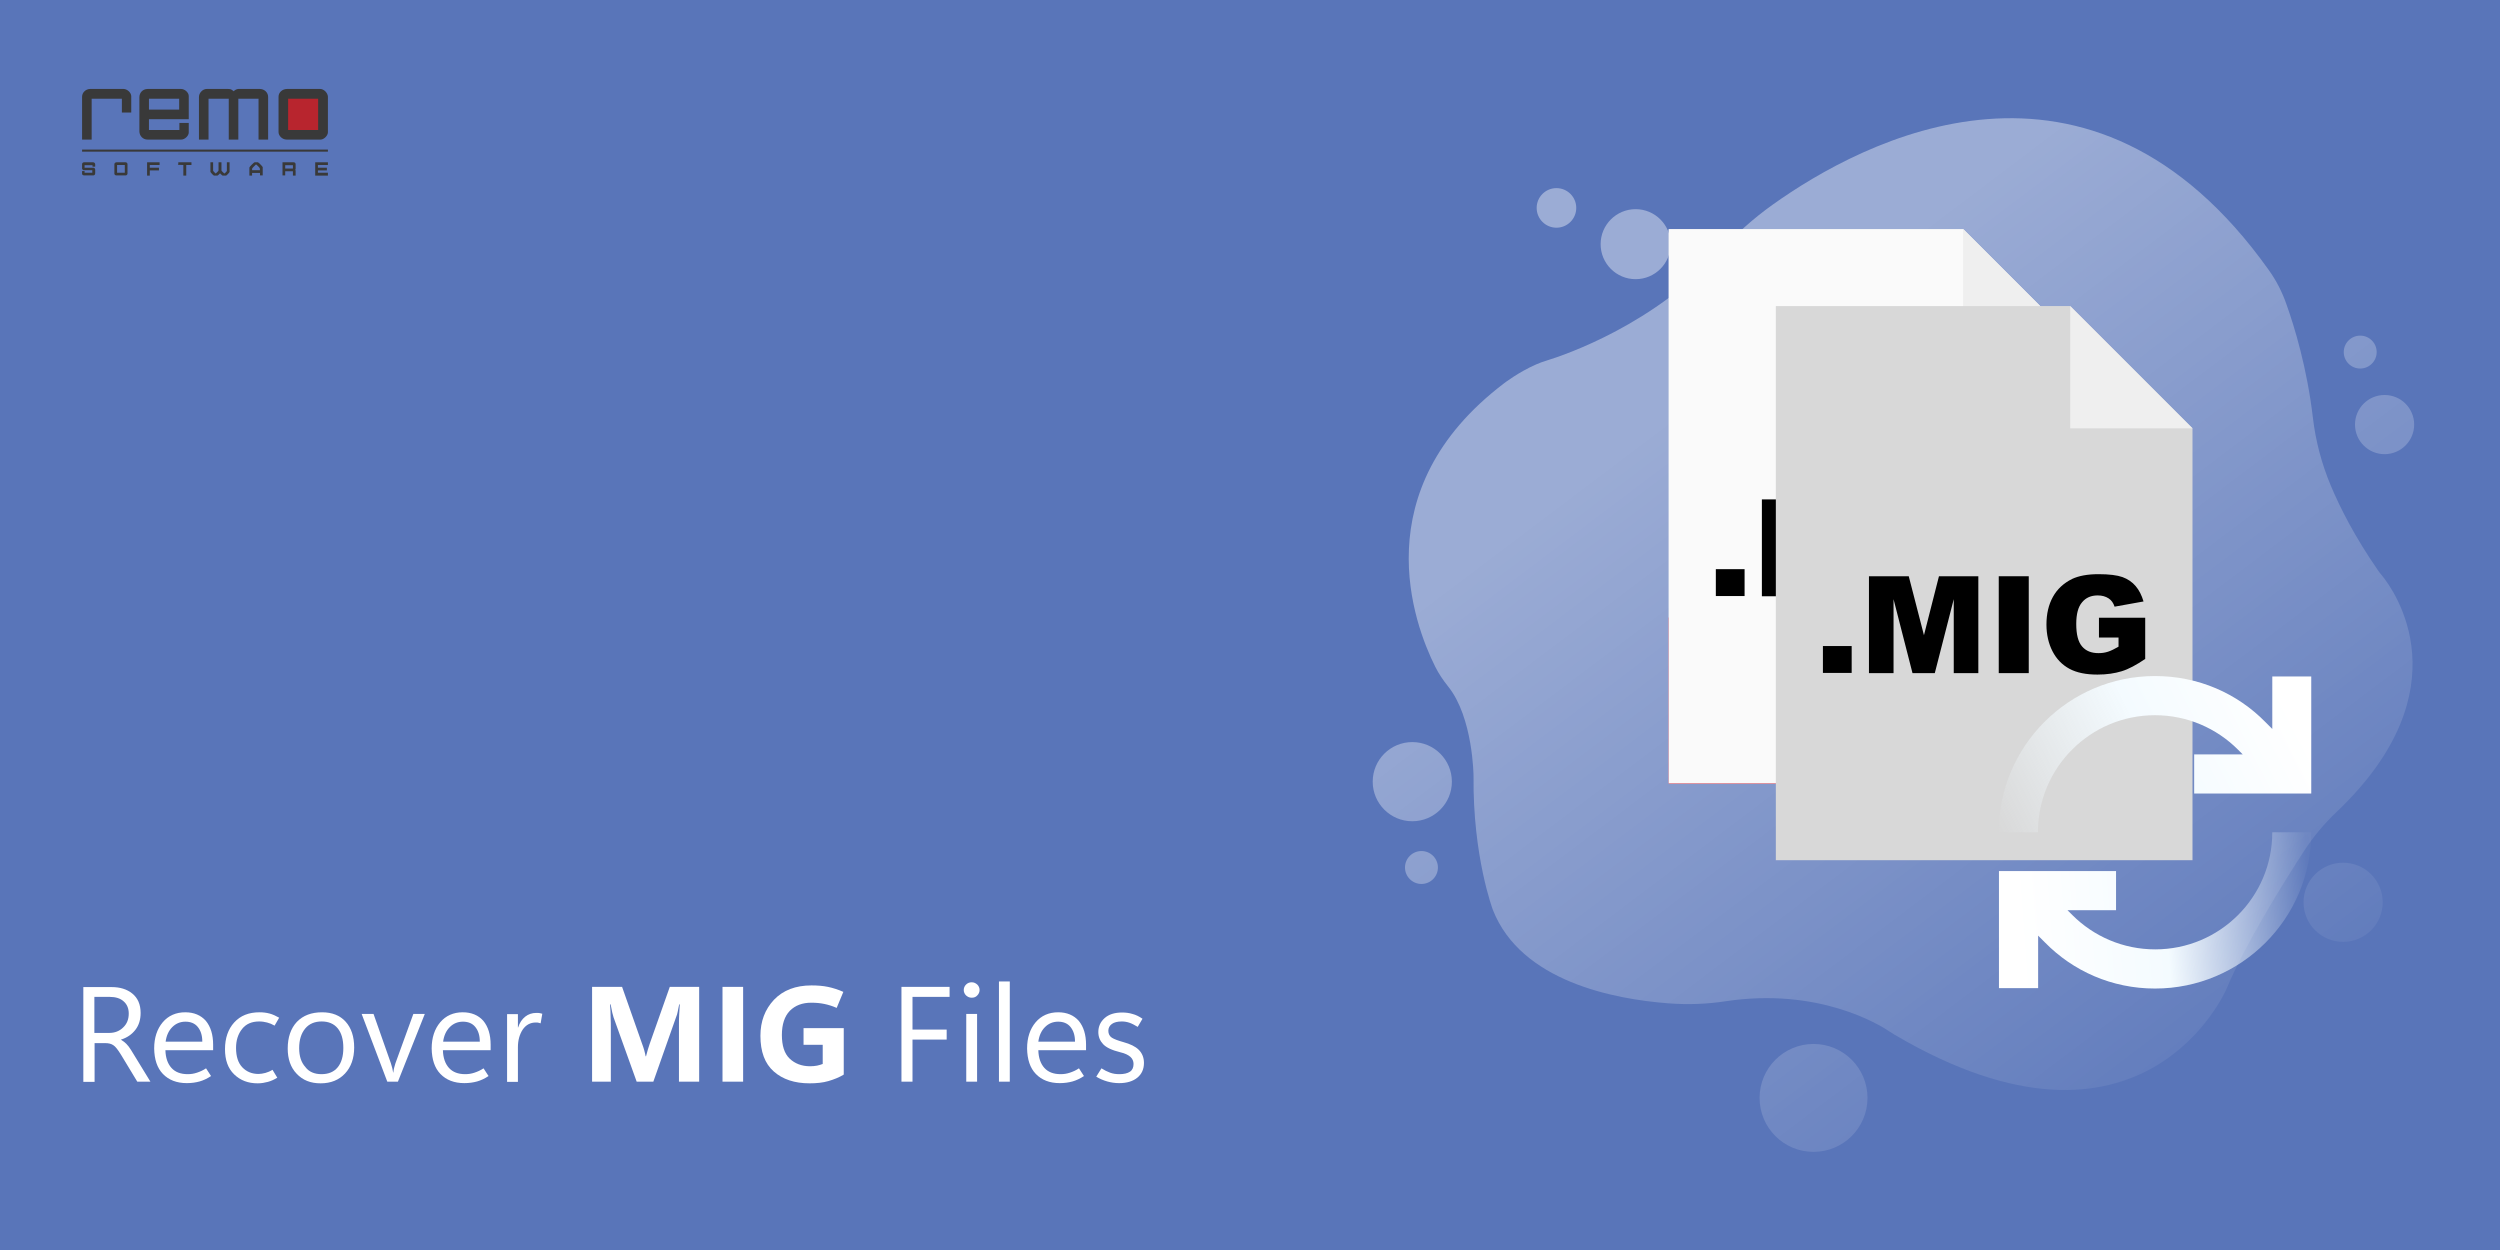 <?xml version="1.0" encoding="utf-8"?>
<!-- Generator: Adobe Illustrator 27.8.1, SVG Export Plug-In . SVG Version: 6.00 Build 0)  -->
<svg version="1.1" id="Layer_1" xmlns="http://www.w3.org/2000/svg" xmlns:xlink="http://www.w3.org/1999/xlink" x="0px" y="0px"
	 viewBox="0 0 1200 600" style="enable-background:new 0 0 1200 600;" xml:space="preserve">
<style type="text/css">
	.st0{fill:#5975B9;}
	.st1{opacity:0.4;}
	.st2{fill:url(#SVGID_1_);}
	.st3{fill:url(#SVGID_00000121999535186854202050000013695452850888855461_);}
	.st4{fill:url(#SVGID_00000051382975180934962260000011150521047888753584_);}
	.st5{fill:url(#SVGID_00000006675500681094499730000007539815034847505032_);}
	.st6{fill:url(#SVGID_00000129170258639083759570000004184819432332325523_);}
	.st7{fill:url(#SVGID_00000084507633695558665460000002861277526176624059_);}
	.st8{fill:url(#SVGID_00000083072702381127236260000007080291552992234636_);}
	.st9{fill:url(#SVGID_00000098182619912860279270000000024784029432238007_);}
	.st10{fill:url(#SVGID_00000108306418470220962470000014517587375524771722_);}
	.st11{fill-rule:evenodd;clip-rule:evenodd;fill:#393939;}
	.st12{fill:#B8252E;}
	.st13{fill:#393939;}
	.st14{fill:#E8E8E8;}
	.st15{fill:#C6C6C6;}
	.st16{fill:#ED1B24;}
	.st17{fill:#FFFFFF;}
	.st18{fill:#EE1C25;}
	.st19{fill:#FAFAFA;}
	.st20{fill:#EFEFEF;}
	.st21{fill:#D8D8D8;}
	.st22{fill:url(#SVGID_00000124845508482449516760000000684824319892364721_);}
	.st23{fill:url(#SVGID_00000110458220032392035570000005838252859104996284_);}
</style>
<rect y="0" class="st0" width="1200" height="600"/>
<g class="st1">
	
		<linearGradient id="SVGID_1_" gradientUnits="userSpaceOnUse" x1="1106.849" y1="45.071" x2="822.934" y2="420.901" gradientTransform="matrix(1 0 0 -1 0 599.89)">
		<stop  offset="1.385225e-07" style="stop-color:#FFFFFF;stop-opacity:0"/>
		<stop  offset="1" style="stop-color:#FFFFFF"/>
	</linearGradient>
	<path class="st2" d="M1097.4,145.8c3.9,10.9,10,30.8,12.8,54.8c1.3,11.1,4.2,22,8.5,32.3c4.6,11,11.8,25.1,22.7,40.8
		c0.6,0.9,1.3,1.8,2,2.6c5.7,7,40.1,54.6-22,113.6c-5.8,5.5-11,11.7-15.4,18.5c-10.2,15.7-28.2,44.6-37.4,66.5
		c0,0-39.6,92.3-159.3,21.7c-0.7-0.4-1.5-0.9-2.2-1.4c-5.3-3.6-34.5-21.3-78.8-14.6c-9.1,1.4-18.3,1.7-27.5,1
		c-26.1-2-70.7-10.5-84.2-44.8c0,0-9.7-25.6-9.3-64.3c0,0-0.2-28.1-12.2-43c-2.4-3-4.5-6.1-6.2-9.5c-10.3-20.6-34.3-84.8,32.9-135.9
		c0,0,6.9-5.4,15.6-9.2c1.6-0.7,3.2-1.3,4.9-1.8c9.5-2.9,52.1-17.6,83.5-52.5c7.5-8.3,15.9-15.8,25-22.3
		c43.3-30.9,152.5-89.2,238.2,31.3C1092.6,134.6,1095.4,140.1,1097.4,145.8z"/>
	
		<linearGradient id="SVGID_00000136373709407182912490000005010296404373647268_" gradientUnits="userSpaceOnUse" x1="1299.71" y1="190.765" x2="1015.795" y2="566.595" gradientTransform="matrix(1 0 0 -1 0 599.89)">
		<stop  offset="1.385225e-07" style="stop-color:#FFFFFF;stop-opacity:0"/>
		<stop  offset="1" style="stop-color:#FFFFFF"/>
	</linearGradient>
	<circle style="fill:url(#SVGID_00000136373709407182912490000005010296404373647268_);" cx="1144.6" cy="203.8" r="14.2"/>
	
		<linearGradient id="SVGID_00000053544196926337388070000009101995772685683111_" gradientUnits="userSpaceOnUse" x1="1308.998" y1="197.782" x2="1025.083" y2="573.611" gradientTransform="matrix(1 0 0 -1 0 599.89)">
		<stop  offset="1.385225e-07" style="stop-color:#FFFFFF;stop-opacity:0"/>
		<stop  offset="1" style="stop-color:#FFFFFF"/>
	</linearGradient>
	<circle style="fill:url(#SVGID_00000053544196926337388070000009101995772685683111_);" cx="1132.9" cy="169" r="7.9"/>
	
		<linearGradient id="SVGID_00000119081529643424610660000008214298613291787405_" gradientUnits="userSpaceOnUse" x1="1112.479" y1="49.324" x2="828.564" y2="425.154" gradientTransform="matrix(1 0 0 -1 0 599.89)">
		<stop  offset="1.385225e-07" style="stop-color:#FFFFFF;stop-opacity:0"/>
		<stop  offset="1" style="stop-color:#FFFFFF"/>
	</linearGradient>
	<circle style="fill:url(#SVGID_00000119081529643424610660000008214298613291787405_);" cx="785.1" cy="117.2" r="16.8"/>
	
		<linearGradient id="SVGID_00000152223490438918071120000014117715723486086784_" gradientUnits="userSpaceOnUse" x1="1096.655" y1="37.37" x2="812.74" y2="413.2" gradientTransform="matrix(1 0 0 -1 0 599.89)">
		<stop  offset="1.385225e-07" style="stop-color:#FFFFFF;stop-opacity:0"/>
		<stop  offset="1" style="stop-color:#FFFFFF"/>
	</linearGradient>
	<circle style="fill:url(#SVGID_00000152223490438918071120000014117715723486086784_);" cx="747.1" cy="99.8" r="9.5"/>
	
		<linearGradient id="SVGID_00000132785994344665393450000007241727270146692233_" gradientUnits="userSpaceOnUse" x1="920.141" y1="-95.975" x2="636.226" y2="279.855" gradientTransform="matrix(1 0 0 -1 0 599.89)">
		<stop  offset="1.385225e-07" style="stop-color:#FFFFFF;stop-opacity:0"/>
		<stop  offset="1" style="stop-color:#FFFFFF"/>
	</linearGradient>
	<circle style="fill:url(#SVGID_00000132785994344665393450000007241727270146692233_);" cx="677.9" cy="375.2" r="19"/>
	
		<linearGradient id="SVGID_00000160875436438747067560000008167763870229704328_" gradientUnits="userSpaceOnUse" x1="903.127" y1="-108.828" x2="619.212" y2="267.002" gradientTransform="matrix(1 0 0 -1 0 599.89)">
		<stop  offset="1.385225e-07" style="stop-color:#FFFFFF;stop-opacity:0"/>
		<stop  offset="1" style="stop-color:#FFFFFF"/>
	</linearGradient>
	<circle style="fill:url(#SVGID_00000160875436438747067560000008167763870229704328_);" cx="682.3" cy="416.4" r="7.9"/>
	
		<linearGradient id="SVGID_00000093871403667165756020000017719212386980675721_" gradientUnits="userSpaceOnUse" x1="969.753" y1="-58.496" x2="685.838" y2="317.334" gradientTransform="matrix(1 0 0 -1 0 599.89)">
		<stop  offset="1.385225e-07" style="stop-color:#FFFFFF;stop-opacity:0"/>
		<stop  offset="1" style="stop-color:#FFFFFF"/>
	</linearGradient>
	<circle style="fill:url(#SVGID_00000093871403667165756020000017719212386980675721_);" cx="870.5" cy="527" r="25.9"/>
	
		<linearGradient id="SVGID_00000143585725110989865410000012806896612217402282_" gradientUnits="userSpaceOnUse" x1="1176.756" y1="97.881" x2="892.841" y2="473.711" gradientTransform="matrix(1 0 0 -1 0 599.89)">
		<stop  offset="1.385225e-07" style="stop-color:#FFFFFF;stop-opacity:0"/>
		<stop  offset="1" style="stop-color:#FFFFFF"/>
	</linearGradient>
	<circle style="fill:url(#SVGID_00000143585725110989865410000012806896612217402282_);" cx="1124.7" cy="433.1" r="19"/>
</g>
<g>
	<path class="st11" d="M95.5,46.5V67h4.6V47.4h9.7V67h4.6V47.4h9.7V67h4.6V46.5c0-2.1-1.8-3.8-4-3.8h-10.3c-0.8,0-1.8,0.6-2.2,1.1
		c-0.9-0.6-1.1-1.1-2.6-1.1H99.2C97.3,42.7,95.5,44.6,95.5,46.5z"/>
	<path class="st11" d="M39.4,46.4V67H44V47.4h14.5V54H63v-7.8c0-1.7-1.9-3.5-3.7-3.5h-16C41.2,42.7,39.4,44.4,39.4,46.4z"/>
	<g>
		<rect x="136.6" y="45.5" class="st12" width="17.7" height="18.8"/>
		<path class="st13" d="M153.7,42.7h-15.9c-2.2,0-4.1,1.6-4.1,3.7v17c0,1.9,1.9,3.6,3.9,3.6h16.3c1.6,0,3.5-1.9,3.5-3.5V46.4
			C157.3,44.6,155.5,42.7,153.7,42.7z M152.7,62.4h-14.4v-15h14.4V62.4L152.7,62.4z"/>
	</g>
	<rect x="39.4" y="71.8" class="st11" width="118" height="1"/>
	<path class="st13" d="M90.6,57.2V46.1c0-1.7-1.9-3.4-3.7-3.4h-16c-2.3,0-4,1.7-4,4V63c0,2.2,1.7,4,3.9,4H87c1.7,0,3.6-1.8,3.6-3.4
		V59h-4.5v3.4H71.5v-5.2H90.6L90.6,57.2z M71.5,47.4H86v5.2H71.5V47.4z"/>
	<path class="st11" d="M101,82.5c0,0.2,1.5,1.8,1.7,1.8h1.6c0.4,0,1-0.9,1.3-1.1c0.3,0.2,1,1.1,1.3,1.1h1.6c0.2,0,1.7-1.5,1.7-1.8
		v-4.6h-1.3V82c0,0.3-1,1.2-1.2,1.3c-0.2-0.2-1.4-1.2-1.4-1.5v-3.9h-1.4v3.9c0,0.3-1.2,1.4-1.4,1.5c-0.2-0.3-1.2-1.1-1.2-1.4v-4H101
		V82.5L101,82.5z"/>
	<path class="st11" d="M39.4,78.8V81c0,0.2,0.5,0.7,0.7,0.7h4.2v1.2h-3.7v-0.8h-1.2v1.4c0,0.3,0.5,0.7,0.9,0.7h4.5
		c0.6,0,0.9-0.5,0.9-1.1v-1.5c0-0.6-0.3-1.1-0.9-1.1h-4.2v-1.2h3.8V80h1.3v-1.1c0-0.6-0.5-1-1-1h-4.4C39.8,77.9,39.4,78.3,39.4,78.8
		z"/>
	<polygon class="st11" points="88,79.2 88,84.3 89.4,84.3 89.4,79.2 91.9,79.2 91.9,77.9 85.6,77.9 85.6,78.1 85.6,79.1 	"/>
	<path class="st13" d="M60.3,77.9h-4.4c-0.5,0-1,0.4-1,0.9v4.5c0,0.5,0.4,0.9,0.9,0.9h4.5c0.5,0,0.9-0.4,0.9-0.9v-4.5
		C61.2,78.3,60.8,77.9,60.3,77.9z M59.9,82.9h-3.7v-3.7h3.7V82.9L59.9,82.9z"/>
	<path class="st13" d="M123.8,77.9h-1.6c-0.3,0-2.5,2.2-2.5,2.5v3.9h1.3V83h3.8v1.2h1.3v-4C126.1,80,124.1,77.9,123.8,77.9z
		 M124.8,81.7H121V81c0-0.3,1.6-1.8,1.9-2.1c0.3,0.2,1.8,1.6,1.8,1.9L124.8,81.7L124.8,81.7z"/>
	<path class="st13" d="M141.9,78.8c0-0.5-0.4-0.9-0.9-0.9h-5.4v6.3h1.3v-2h3.7v2.1h1.3v-2.4c0-0.2-0.1-0.2-0.2-0.4
		c0.1-0.2,0.2-0.2,0.2-0.4L141.9,78.8L141.9,78.8z M140.6,80.9h-3.7v-1.6h3.7V80.9z"/>
	<polygon class="st11" points="88,79.2 85.6,79.1 85.6,78.1 85.6,77.9 85.4,79.2 	"/>
	<polygon class="st13" points="71.9,80.5 71.9,79.2 76.6,79.2 76.6,77.9 70.6,77.9 70.6,84.3 71.9,84.3 71.9,81.8 76.3,81.8 
		76.3,80.5 	"/>
	<polygon class="st13" points="152.6,80.5 152.6,79.2 157.4,79.2 157.4,77.9 151.3,77.9 151.3,84.3 157.4,84.3 157.4,82.9 
		152.6,82.9 152.6,81.8 156.9,81.8 156.9,80.5 	"/>
</g>
<g>
	<g>
		<polygon class="st14" points="801,110 801,376 1001,376 1001,168.7 942.3,110 		"/>
		<polygon class="st15" points="942.3,110 1001,168.7 942.3,168.7 		"/>
	</g>
	<g>
		<rect x="801" y="296.4" class="st16" width="200" height="79.7"/>
		<g>
			<path class="st17" d="M885.3,364.4c0-18.9,0-37.5,0-56.1c0.2-0.1,0.3-0.3,0.4-0.3c8.9,0.1,17.8-0.3,26.6,0.3
				c7.8,0.5,12.7,5.3,13.9,12c1.3,6.9-1,11.7-7.7,16c0.2,0.2,0.4,0.4,0.6,0.5c3.6,1.9,5.7,5.1,6,9.1c0.5,6,0.6,12.1,0.8,18.5
				c-3.4,0-6.8,0.1-10.2-0.1c-0.5,0-1.2-1.1-1.2-1.8c-0.3-3.1-0.4-6.3-0.6-9.4c-0.1-2.2-0.1-4.5-0.4-6.7c-0.3-2.7-2.1-4.4-4.6-4.7
				c-3.9-0.5-7.9-0.5-12.1-0.7c0,1.6,0,2.8,0,3.9c0,5.9,0,11.7,0,17.6c0,1.4-0.4,2-1.9,1.9C891.7,364.4,888.6,364.4,885.3,364.4z
				 M896.8,332c4.5-0.3,8.8-0.3,12.9-0.8c3.3-0.4,5-3,5.2-6.6c0.1-3.5-1.4-6.2-4.7-6.7c-4.4-0.7-8.9-0.6-13.5-0.9
				C896.8,322.2,896.8,326.9,896.8,332z"/>
			<path class="st17" d="M877,346.4c-1.2,7-4.1,12.8-10.3,15.9c-9.1,4.5-18.3,4.3-26.8-1.6c-4.3-2.9-6.6-7.3-7.9-12.3
				c-2.5-9.6-2.6-19.1,1.8-28.2c6.1-12.8,23.2-17.3,34.9-9.3c5,3.4,7.6,8.4,8,14.9c-2.6,0-5-0.2-7.4,0c-2.8,0.3-4.2-0.5-5.2-3.4
				c-2.2-6.5-11.9-8.1-16.9-2.8c-1.3,1.3-2.3,3-2.9,4.8c-2.7,8-2.7,16.1,0.1,24c1.5,4.4,4.6,7,9.5,7.3c5.6,0.4,9.3-1.9,11-7.3
				c0.5-1.6,1.2-2.2,2.9-2.1C870.8,346.5,873.8,346.4,877,346.4z"/>
			<path class="st17" d="M946.5,339.7c0-2.6-0.1-5.1,0.1-7.6c0-0.4,0.9-1.1,1.4-1.2c1.9-0.2,3.8-0.1,5.6-0.4c3.2-0.6,4.6-2.5,4.6-6
				c0-3.7-1.5-5.9-4.5-6.6c-5-1.2-8.1,0.7-9.6,5.5c-0.2,0.5-0.8,1.3-1.2,1.3c-2.4,0.1-4.9,0.1-7.3,0.1c-0.6,0-1.2-0.1-1.8-0.1
				c-0.4-6.4,4.7-13.1,11.6-14.9c4.8-1.3,9.7-1.2,14.5,0.4c5.5,1.8,8.9,5.7,9.6,11.5c0.7,5.7-1.5,9.9-6.5,12.7
				c0.1,0.2,0.1,0.3,0.2,0.4c5.9,2.6,8.8,7.1,8.7,13.5c-0.1,6.6-2.9,11.9-9,14.6c-8.2,3.6-16.5,3.7-24.1-1.5c-4-2.7-5.8-7-6-12.1
				c3.5,0,6.9,0,10.2,0.1c0.4,0,0.9,0.8,1.1,1.3c2,5.2,7.6,7.5,12.7,4.9c0.7-0.3,1.3-0.8,1.8-1.4c2.3-2.8,2.3-6.1,1.4-9.3
				c-0.8-2.9-3.1-4.2-5.9-4.6C951.5,339.9,949.2,339.9,946.5,339.7z"/>
		</g>
	</g>
	<g>
		<g>
			<path class="st18" d="M901.1,160.9c34.7,0,62.9,28.2,62.9,62.9c0,34.9-28.1,63-63,63.1c-34.8,0-63-28.1-63-62.8
				C838,189,866,160.9,901.1,160.9z M900.6,279.9c30.4,0.4,56-24.5,56.4-55c0.5-31-24.2-56.6-54.9-57.1s-56.7,24.3-57.1,54.5
				C844.5,254.1,869,279.5,900.6,279.9z"/>
			<path class="st18" d="M912.7,238.6c8.9-14.7,17.5-29.1,26.4-43.8c0.6,0.9,1.1,1.5,1.5,2.2c7.9,12.2,10.4,25.4,6.6,39.6
				c-0.4,1.6-1,2.3-2.8,2.2c-9.8-0.1-19.5,0-29.3-0.1C914.4,238.7,913.8,238.6,912.7,238.6z"/>
			<path class="st18" d="M894.7,176.8c13.9-2.6,31.5,2.9,42.1,15.2c-5.6,9.3-11.3,18.7-17.2,28.5C911.2,205.7,903,191.3,894.7,176.8
				z"/>
			<path class="st18" d="M893.8,242.1c17.3,0,34.2,0,51.4,0c-0.6,1.3-1,2.4-1.6,3.5c-6.8,12.5-17.1,20.5-30.9,24.2
				c-2,0.5-2.9,0.1-3.9-1.7c-4.5-8-9.2-15.9-13.9-23.9C894.6,243.6,894.3,243,893.8,242.1z"/>
			<path class="st18" d="M906.5,270.9c-14.4,1.1-26.5-2.8-36.9-12.1c-4.7-4.2-4.7-4.2-1.5-9.7c4.2-7.2,8.3-14.4,12.5-21.5
				c0-0.1,0.1-0.1,0.4-0.3C889.5,241.7,897.9,256.1,906.5,270.9z"/>
			<path class="st18" d="M906.5,204.9c-16.2,0-32.3,0-48.8,0c1.3-2.3,2.3-4.5,3.5-6.4c6.7-10.5,16.1-17.4,28.1-20.8
				c1-0.3,1.8-0.4,2.4,0.7c4.8,8.6,9.8,17.2,14.6,25.8C906.4,204.4,906.4,204.5,906.5,204.9z"/>
			<path class="st18" d="M887.6,208.7c-8.2,14.2-16.4,28.3-24.7,42.6c-4.2-5.8-6.8-12-8.1-18.7c-1.4-7.5-1-15,1.1-22.4
				c0.3-1,0.6-1.7,1.9-1.7c9.6,0.1,19.3,0,28.9,0C886.9,208.5,887.1,208.6,887.6,208.7z"/>
		</g>
	</g>
</g>
<g>
	<g>
		<polygon class="st19" points="801,110 801,376 1001,376 1001,168.7 942.3,110 		"/>
		<polygon class="st20" points="942.3,110 1001,168.7 942.3,168.7 		"/>
	</g>
	<g>
		<path d="M823.6,273.2h13.8v12.9h-13.8V273.2z"/>
		<path d="M845.9,239.7h18.9l7.3,28.3l7.2-28.3h18.9v46.5h-11.8v-35.5l-9.1,35.5h-10.7l-9.1-35.5v35.5h-11.8V239.7z"/>
		<path d="M908,239.7h14.4v46.5H908V239.7z"/>
		<path d="M956.1,269.3v-9.7h22.2v19.8c-4.3,2.9-8,4.9-11.3,5.9c-3.3,1-7.1,1.6-11.6,1.6c-5.5,0-10-0.9-13.5-2.8
			c-3.5-1.9-6.2-4.7-8.1-8.4c-1.9-3.7-2.9-8-2.9-12.8c0-5.1,1-9.5,3.1-13.3c2.1-3.8,5.2-6.6,9.2-8.6c3.2-1.5,7.4-2.3,12.7-2.3
			c5.1,0,9,0.5,11.5,1.4c2.5,0.9,4.7,2.4,6.3,4.3c1.7,2,2.9,4.4,3.8,7.4l-13.9,2.5c-0.6-1.8-1.5-3.1-2.9-4c-1.4-0.9-3.1-1.4-5.2-1.4
			c-3.2,0-5.7,1.1-7.5,3.3c-1.9,2.2-2.8,5.7-2.8,10.4c0,5,0.9,8.6,2.8,10.8c1.9,2.2,4.5,3.2,7.9,3.2c1.6,0,3.1-0.2,4.6-0.7
			c1.5-0.5,3.1-1.3,5-2.4v-4.4H956.1z"/>
	</g>
</g>
<g>
	<g>
		<polygon class="st21" points="852.4,146.9 852.4,412.9 1052.4,412.9 1052.4,205.6 993.7,146.9 		"/>
		<polygon class="st20" points="993.7,146.9 1052.4,205.6 993.7,205.6 		"/>
	</g>
	<g>
		<path d="M875,310.1h13.8v12.9H875V310.1z"/>
		<path d="M897.3,276.6h18.9l7.3,28.3l7.2-28.3h18.9v46.5h-11.8v-35.5l-9.1,35.5h-10.7l-9.1-35.5v35.5h-11.8V276.6z"/>
		<path d="M959.4,276.6h14.4v46.5h-14.4V276.6z"/>
		<path d="M1007.5,306.2v-9.7h22.2v19.8c-4.3,2.9-8,4.9-11.3,5.9c-3.3,1-7.1,1.6-11.6,1.6c-5.5,0-10-0.9-13.5-2.8
			c-3.5-1.9-6.2-4.7-8.1-8.4c-1.9-3.7-2.9-8-2.9-12.8c0-5.1,1-9.5,3.1-13.3c2.1-3.8,5.2-6.6,9.2-8.6c3.2-1.5,7.4-2.3,12.7-2.3
			c5.1,0,9,0.5,11.5,1.4c2.5,0.9,4.7,2.4,6.3,4.3c1.7,2,2.9,4.4,3.8,7.4l-13.9,2.5c-0.6-1.8-1.5-3.1-2.9-4c-1.4-0.9-3.1-1.4-5.2-1.4
			c-3.2,0-5.7,1.1-7.5,3.3c-1.9,2.2-2.8,5.7-2.8,10.4c0,5,0.9,8.6,2.8,10.8c1.9,2.2,4.5,3.2,7.9,3.2c1.6,0,3.1-0.2,4.6-0.7
			c1.5-0.5,3.1-1.3,5-2.4v-4.4H1007.5z"/>
	</g>
</g>
<g>
	
		<linearGradient id="SVGID_00000044871072457660052320000014888502313994589337_" gradientUnits="userSpaceOnUse" x1="961.064" y1="195.416" x2="1096.638" y2="264.352" gradientTransform="matrix(1 0 0 -1 0 599.89)">
		<stop  offset="0" style="stop-color:#F3FBFF;stop-opacity:0"/>
		<stop  offset="0.55" style="stop-color:#F4FBFF"/>
		<stop  offset="1" style="stop-color:#FFFFFF"/>
	</linearGradient>
	<path style="fill:url(#SVGID_00000044871072457660052320000014888502313994589337_);" d="M1034.4,324.5c-41.4,0-75,33.6-75,75h18.8
		c0-31.1,25.2-56.2,56.2-56.2c15.5,0,29.6,6.3,39.8,16.5l2.3,2.3h-23.3v18.8h56.2v-56.2h-18.7v25.2l-3.2-3.2
		C1073.9,332.8,1055.2,324.5,1034.4,324.5z"/>
	
		<linearGradient id="SVGID_00000008835624596003176140000016190309784348643974_" gradientUnits="userSpaceOnUse" x1="1126.69" y1="167.439" x2="968.136" y2="155.95" gradientTransform="matrix(1 0 0 -1 0 599.89)">
		<stop  offset="0" style="stop-color:#F3FBFF;stop-opacity:0"/>
		<stop  offset="0.112" style="stop-color:#F3FBFF;stop-opacity:3.631284e-02"/>
		<stop  offset="0.55" style="stop-color:#F4FBFF"/>
		<stop  offset="1" style="stop-color:#FFFFFF"/>
	</linearGradient>
	<path style="fill:url(#SVGID_00000008835624596003176140000016190309784348643974_);" d="M1034.4,474.5c41.4,0,75-33.6,75-75h-18.7
		c0,31.1-25.2,56.2-56.2,56.2c-15.5,0-29.6-6.3-39.8-16.5l-2.3-2.3h23.3v-18.8h-56.2v56.2h18.8v-25.2l3.2,3.2
		C995,466.1,1013.7,474.5,1034.4,474.5z"/>
</g>
<g>
	<g>
		<path class="st17" d="M72.2,519.2h-6.3l-7.8-12.9c-1.5-2.4-2.7-4-3.7-4.6c-1-0.7-2.3-1-3.8-1h-5.2v18.6H40v-45.5h13.6
			c4,0,7.3,1,9.9,3.1c2.6,2.1,4,5.2,4,9.3c0,3.2-0.8,5.9-2.5,8.1c-1.7,2.2-4,3.8-6.9,4.7v0.1c1,0.6,1.8,1.2,2.5,1.9
			c0.7,0.7,1.5,1.7,2.3,3L72.2,519.2z M45.3,478.5v17.3h7.2c2.6,0,4.9-0.9,6.6-2.6c1.8-1.7,2.7-3.9,2.7-6.7c0-2.4-0.8-4.4-2.4-5.8
			c-1.6-1.5-3.9-2.2-6.8-2.2H45.3z"/>
		<path class="st17" d="M102.4,504.1h-23c0.1,3.7,1.1,6.5,2.9,8.5s4.4,3,7.8,3c1.5,0,2.9-0.2,4.4-0.7s2.9-1.1,4.4-2.1l2.4,3.7
			c-1.8,1.2-3.7,2.1-5.5,2.6s-3.9,0.8-6.1,0.8c-4.9,0-8.7-1.5-11.5-4.4c-2.8-2.9-4.1-7-4.2-12.2c0-5.2,1.4-9.4,4.1-12.6
			s6.4-4.8,10.8-4.8c4.2,0,7.5,1.4,9.9,4.1c2.3,2.8,3.5,6.6,3.5,11.5V504.1z M97.1,499.9c0-3-0.8-5.3-2.2-7
			c-1.4-1.7-3.4-2.5-5.9-2.5c-2.5,0-4.6,0.9-6.3,2.6s-2.8,4-3.2,7H97.1z"/>
		<path class="st17" d="M133.1,517.3c-1.5,0.9-3,1.6-4.5,2c-1.5,0.4-3.1,0.7-4.9,0.7c-4.6,0-8.3-1.4-11.3-4.3s-4.4-6.9-4.4-12.1
			c0-5.3,1.5-9.6,4.4-12.8c3-3.3,7-4.9,12.2-4.9c1.7,0,3.3,0.2,4.8,0.6c1.5,0.4,3,1.1,4.6,2l-2.2,3.8c-1.2-0.7-2.4-1.2-3.6-1.5
			c-1.2-0.3-2.4-0.5-3.8-0.5c-3.6,0-6.3,1.2-8.2,3.6s-2.9,5.4-2.9,9.1c0,4.1,1,7.2,3,9.3c2,2.1,4.6,3.2,7.8,3.2c1,0,2.1-0.2,3.3-0.5
			c1.1-0.3,2.3-0.8,3.4-1.5L133.1,517.3z"/>
		<path class="st17" d="M153.9,520c-4.8,0-8.6-1.5-11.5-4.6c-2.9-3-4.3-7.1-4.3-12.1c0-5.4,1.5-9.7,4.4-12.8c3-3.1,7-4.6,12.1-4.6
			c4.8,0,8.6,1.5,11.3,4.5c2.7,3,4.1,7.1,4.1,12.4c0,5.2-1.5,9.4-4.4,12.5C162.7,518.4,158.8,520,153.9,520z M154.3,515.6
			c3.4,0,6-1.1,7.8-3.3c1.8-2.2,2.7-5.3,2.7-9.3c0-4.1-0.9-7.2-2.7-9.4c-1.8-2.2-4.4-3.3-7.7-3.3c-3.3,0-6,1.1-7.9,3.4
			c-1.9,2.3-2.9,5.4-2.9,9.4c0,3.9,1,6.9,3,9.1C148.3,514.5,151,515.6,154.3,515.6z"/>
		<path class="st17" d="M203.9,486.7L191,519.2h-5.1l-12.3-32.5h5.7l8.3,23.6c0.3,0.9,0.5,1.7,0.7,2.4c0.2,0.8,0.3,1.5,0.4,2.1h0.1
			c0.1-0.8,0.2-1.6,0.4-2.3c0.2-0.7,0.4-1.4,0.6-2.1l8.6-23.7H203.9z"/>
		<path class="st17" d="M235.6,504.1h-23c0.1,3.7,1.1,6.5,2.9,8.5s4.4,3,7.8,3c1.5,0,2.9-0.2,4.4-0.7s2.9-1.1,4.4-2.1l2.4,3.7
			c-1.8,1.2-3.7,2.1-5.5,2.6s-3.9,0.8-6.1,0.8c-4.9,0-8.7-1.5-11.5-4.4c-2.8-2.9-4.1-7-4.2-12.2c0-5.2,1.4-9.4,4.1-12.6
			s6.4-4.8,10.8-4.8c4.2,0,7.5,1.4,9.9,4.1c2.3,2.8,3.5,6.6,3.5,11.5V504.1z M230.3,499.9c0-3-0.8-5.3-2.2-7
			c-1.4-1.7-3.4-2.5-5.9-2.5c-2.5,0-4.6,0.9-6.3,2.6s-2.8,4-3.2,7H230.3z"/>
		<path class="st17" d="M259.5,491.2c-0.4-0.1-0.8-0.2-1.1-0.3s-0.7-0.1-1.2-0.1c-2.6,0-4.7,1.1-6.3,3.4c-1.5,2.3-2.3,5.1-2.3,8.5
			v16.6h-5.2v-32.5h5.2v6.4h0.1c0.7-2.3,1.9-4,3.4-5.2c1.5-1.2,3.3-1.8,5.3-1.8c0.7,0,1.2,0,1.7,0.1c0.5,0.1,0.9,0.2,1.2,0.3
			L259.5,491.2z"/>
		<path class="st17" d="M335.7,519.2h-9.8v-27.4c0-1.5,0-3,0.1-4.6c0.1-1.6,0.2-3.3,0.3-5.1H326c-0.3,1.4-0.5,2.5-0.7,3.5
			c-0.2,1-0.4,1.8-0.7,2.4l-11,31.2h-8l-11.1-30.9c-0.1-0.4-0.3-1.2-0.6-2.2c-0.2-1-0.5-2.4-0.8-4h-0.3c0.2,2.1,0.3,4.2,0.3,6.1
			c0.1,1.9,0.1,3.8,0.1,5.5v25.5h-9v-45.5h14.4l9.6,27.3c0.4,1,0.7,2,1,3c0.3,1,0.5,2,0.7,3h0.2c0.3-1.2,0.6-2.2,0.9-3.3
			c0.3-1,0.6-1.9,0.9-2.8l9.6-27.2h14.1V519.2z"/>
		<path class="st17" d="M356.7,519.2h-9.9v-45.5h9.9V519.2z"/>
		<path class="st17" d="M405,515.8c-2.1,1.3-4.6,2.3-7.3,3.1s-5.8,1.1-9.1,1.1c-7.2,0-12.9-1.9-17.2-5.7c-4.3-3.8-6.4-9.5-6.4-17.1
			c0-7,2.2-12.7,6.5-17.3c4.4-4.6,10.4-6.9,18-6.9c2.8,0,5.5,0.2,7.9,0.7c2.4,0.5,4.9,1.3,7.4,2.4l-3.2,7.7c-2-0.9-4-1.5-5.9-1.9
			s-4-0.6-6.3-0.6c-4.3,0-7.7,1.3-10.3,3.9c-2.5,2.6-3.8,6.5-3.8,11.6c0,5.1,1.2,8.9,3.7,11.3c2.5,2.4,5.8,3.7,9.8,3.7
			c1.2,0,2.4-0.1,3.4-0.3s1.9-0.5,2.7-0.8v-9.2h-9.2v-8H405V515.8z"/>
		<path class="st17" d="M455.8,478.5h-17.8v15.7h16.4v4.8h-16.4v20.2h-5.3v-45.5h23.1V478.5z"/>
		<path class="st17" d="M466.4,478.9c-1.1,0-1.9-0.4-2.7-1.1c-0.7-0.7-1.1-1.6-1.1-2.6s0.4-1.9,1.1-2.6c0.7-0.7,1.6-1.1,2.7-1.1
			c1.1,0,1.9,0.4,2.7,1.1c0.7,0.7,1.1,1.6,1.1,2.6s-0.4,1.9-1.1,2.6C468.4,478.6,467.5,478.9,466.4,478.9z M469,519.2h-5.2v-32.5
			h5.2V519.2z"/>
		<path class="st17" d="M479.5,519.2v-48.1h5.2v48.1H479.5z"/>
		<path class="st17" d="M521.4,504.1h-23c0.1,3.7,1.1,6.5,2.9,8.5s4.4,3,7.8,3c1.5,0,2.9-0.2,4.4-0.7s2.9-1.1,4.4-2.1l2.4,3.7
			c-1.8,1.2-3.7,2.1-5.5,2.6s-3.9,0.8-6.1,0.8c-4.9,0-8.7-1.5-11.5-4.4c-2.8-2.9-4.1-7-4.2-12.2c0-5.2,1.4-9.4,4.1-12.6
			s6.4-4.8,10.8-4.8c4.2,0,7.5,1.4,9.9,4.1c2.3,2.8,3.5,6.6,3.5,11.5V504.1z M516,499.9c0-3-0.8-5.3-2.2-7c-1.4-1.7-3.4-2.5-5.9-2.5
			c-2.5,0-4.6,0.9-6.3,2.6s-2.8,4-3.2,7H516z"/>
		<path class="st17" d="M526.2,516.8l2.5-4c1.4,0.9,2.8,1.6,4.2,2.1c1.4,0.5,2.8,0.7,4.4,0.7c2.2,0,3.9-0.4,5.1-1.2
			c1.2-0.8,1.7-2.1,1.7-3.7c0-1.3-0.5-2.5-1.5-3.4c-1-0.9-2.6-1.7-4.8-2.2c-4.1-1-6.8-2.3-8.3-3.9c-1.5-1.6-2.3-3.5-2.3-5.8
			c0-2.7,1-4.9,3-6.7c2-1.8,4.8-2.7,8.4-2.7c1.7,0,3.4,0.2,5,0.7c1.6,0.4,3.2,1.2,4.8,2.3l-2.3,3.9c-1.5-0.9-2.8-1.6-4-2
			c-1.2-0.4-2.4-0.6-3.6-0.6c-2.1,0-3.7,0.4-4.8,1.2c-1.1,0.8-1.7,1.9-1.7,3.3s0.6,2.6,1.7,3.3c1.1,0.7,3,1.4,5.5,2.1
			c3.3,0.9,5.8,2.1,7.4,3.7c1.6,1.6,2.5,3.7,2.5,6.3c0,3-1.1,5.4-3.2,7.1c-2.1,1.7-5,2.6-8.7,2.6c-2,0-3.9-0.3-5.7-0.8
			S527.8,517.8,526.2,516.8z"/>
	</g>
</g>
</svg>
